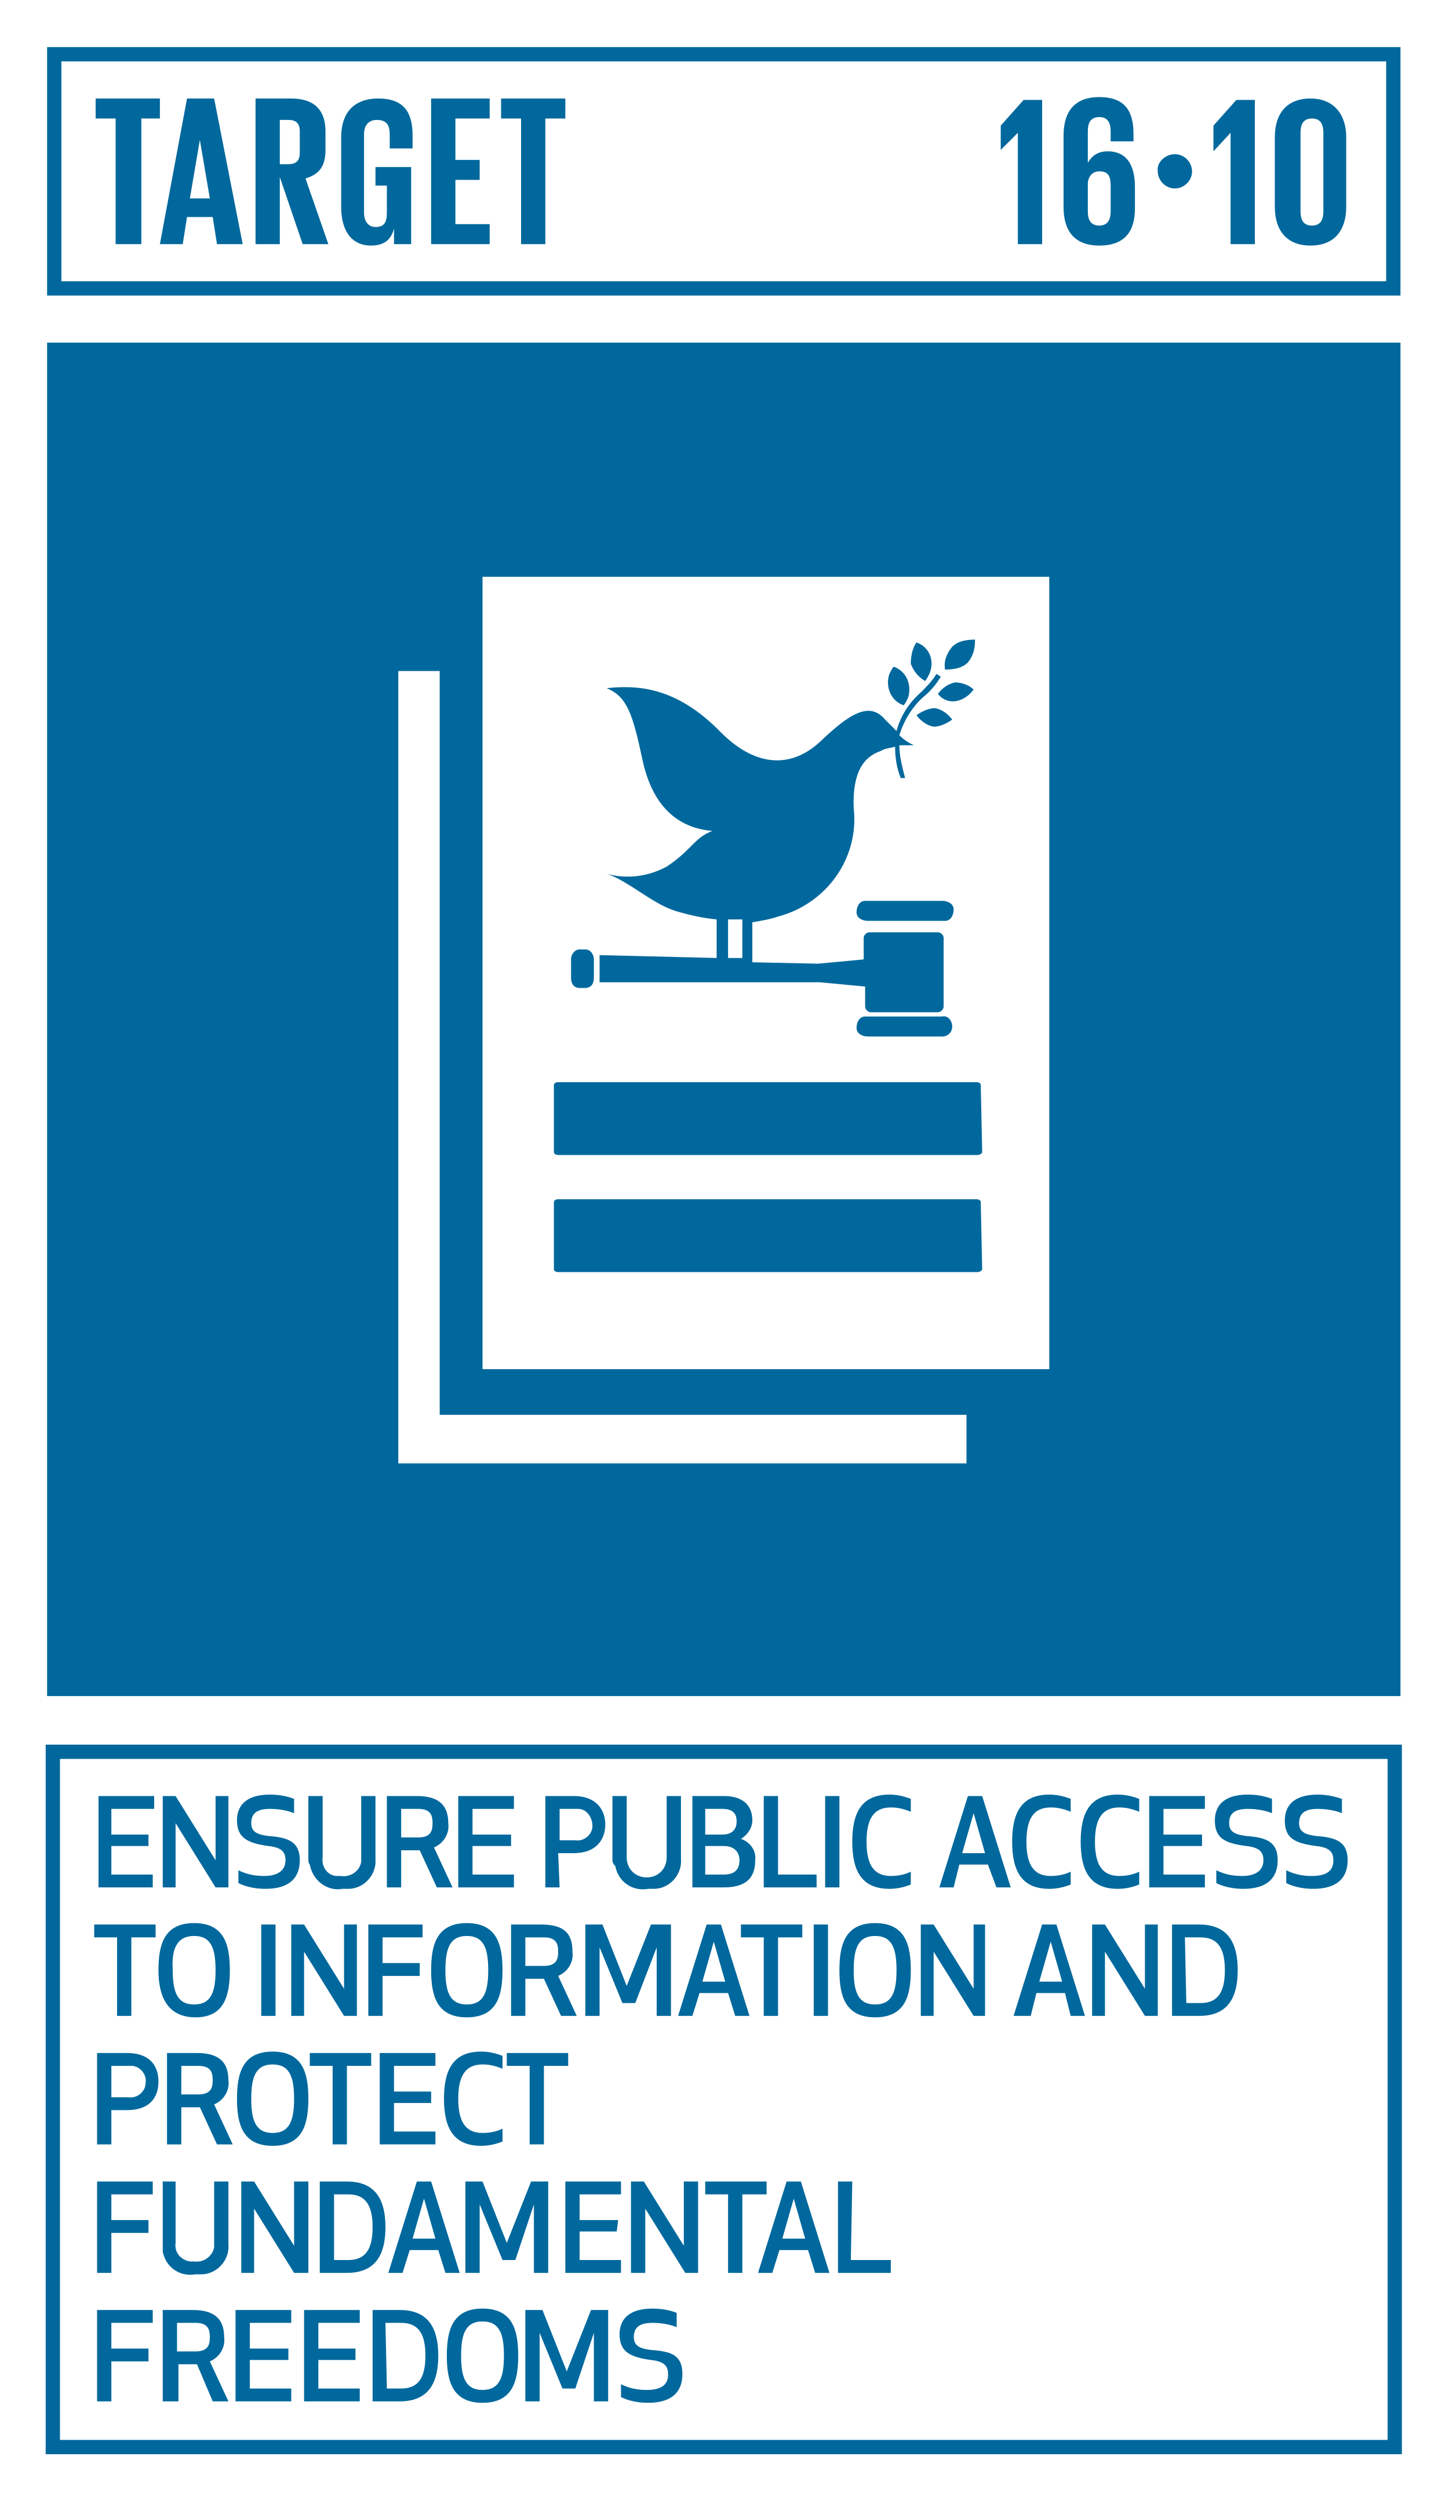 <?xml version="1.0" encoding="utf-8"?>
<!-- Generator: Adobe Illustrator 22.0.1, SVG Export Plug-In . SVG Version: 6.00 Build 0)  -->
<svg version="1.1" id="Layer_1" xmlns="http://www.w3.org/2000/svg" xmlns:xlink="http://www.w3.org/1999/xlink" x="0px" y="0px"
	 viewBox="0 0 101.5 175.1" style="enable-background:new 0 0 101.5 175.1;" xml:space="preserve">
<style type="text/css">
	.st0{fill:#FFFFFF;}
	.st1{fill:#00689D;}
	.st2{enable-background:new    ;}
</style>
<title>TARGET 1 B copy 14</title>
<g id="WHITE_BG">
	<g>
		<rect y="0" class="st0" width="101.5" height="175.2"/>
	</g>
</g>
<g id="TARGETS">
	<g>
		<g>
			<path class="st1" d="M10.5,129.3H7.8v2h2.9v0.9H6.9v-6.4h3.9v0.9H7.8v1.8h2.6V129.3z"/>
		</g>
		<g>
			<path class="st1" d="M15.1,132.2l-2.8-4.5v4.5h-0.9v-6.4h0.9l2.8,4.5v-4.5H16v6.4H15.1z"/>
		</g>
		<g>
			<path class="st1" d="M21,130.3c0,1.2-0.7,2-2.4,2c-0.6,0-1.3-0.1-1.9-0.4V131c0.6,0.3,1.2,0.4,1.8,0.4c1.1,0,1.5-0.5,1.5-1.1
				s-0.3-0.9-1.2-1c-1.5-0.2-2.2-0.6-2.2-1.8c0-0.9,0.5-1.8,2.3-1.8c0.6,0,1.2,0.1,1.7,0.3v1c-0.5-0.2-1.1-0.3-1.7-0.3
				c-1,0-1.3,0.4-1.3,1c0,0.6,0.4,0.8,1.2,0.9C20.2,128.7,21,129,21,130.3z"/>
		</g>
		<g>
			<path class="st1" d="M21.6,130.2v-4.4h1v4.3c-0.1,0.7,0.4,1.3,1,1.3c0.1,0,0.2,0,0.3,0c0.6,0.1,1.3-0.3,1.4-1c0-0.1,0-0.2,0-0.3
				v-4.3h1v4.4c0.1,1.1-0.8,2.1-1.9,2.1c-0.1,0-0.3,0-0.4,0c-1.1,0.2-2.1-0.6-2.3-1.7C21.6,130.5,21.6,130.3,21.6,130.2z"/>
		</g>
		<g>
			<path class="st1" d="M28.1,132.2h-1v-6.4h2.1c1.6,0,2.2,0.7,2.2,1.9c0.1,0.7-0.3,1.4-1,1.7l1.3,2.8h-1.1l-1.2-2.6h-1.3V132.2z
				 M28.1,128.7h1.2c0.9,0,1-0.5,1-1s-0.1-1-1-1h-1.2V128.7z"/>
		</g>
		<g>
			<path class="st1" d="M35.8,129.3h-2.7v2h2.9v0.9h-3.9v-6.4h3.9v0.9h-2.9v1.8h2.7V129.3z"/>
		</g>
		<g>
			<path class="st1" d="M39.2,132.2h-1v-6.4h2c1.6,0,2.2,1,2.2,2c0,1-0.6,2-2.2,2h-1.1L39.2,132.2z M39.2,128.9h1.1
				c0.6,0.1,1.2-0.4,1.2-1s-0.4-1.2-1-1.2c-0.1,0-0.1,0-0.2,0h-1.1V128.9z"/>
		</g>
		<g>
			<path class="st1" d="M42.9,130.2v-4.4h1v4.3c0,0.8,0.6,1.4,1.4,1.4s1.4-0.6,1.4-1.4v-4.3h1v4.4c0.1,1.1-0.8,2.1-1.9,2.1
				c-0.1,0-0.3,0-0.4,0c-1.1,0.2-2.1-0.5-2.3-1.6C42.9,130.5,42.9,130.4,42.9,130.2z"/>
		</g>
		<g>
			<path class="st1" d="M48.5,125.8h2.2c1.5,0,2,0.8,2,1.7c0,0.5-0.3,1-0.8,1.3c0.6,0.2,1.1,0.8,1,1.5c0,1.1-0.5,1.9-2.2,1.9h-2.2
				L48.5,125.8z M50.6,126.7h-1.2v1.8h1.2c0.8,0,1-0.5,1-0.9S51.5,126.7,50.6,126.7z M49.4,131.3h1.3c0.9,0,1.1-0.5,1.1-1
				s-0.3-1-1.1-1h-1.3V131.3z"/>
		</g>
		<g>
			<path class="st1" d="M54.4,131.3h2.8v0.9h-3.7v-6.4h1V131.3z"/>
		</g>
		<g>
			<path class="st1" d="M57.8,132.2v-6.4h1v6.4H57.8z"/>
		</g>
		<g>
			<path class="st1" d="M62.3,125.7c0.5,0,1,0.1,1.5,0.3v0.9c-0.5-0.2-0.9-0.3-1.4-0.3c-1.2,0-1.7,0.8-1.7,2.4s0.5,2.4,1.7,2.4
				c0.5,0,1-0.1,1.4-0.3v0.9c-0.5,0.2-1,0.3-1.5,0.3c-1.9,0-2.6-1.2-2.6-3.3S60.4,125.7,62.3,125.7z"/>
		</g>
		<g>
			<path class="st1" d="M69.2,130.6h-2l-0.4,1.6h-1l2-6.4h1l2,6.4h-1L69.2,130.6z M68.2,127l-0.8,2.8H69L68.2,127z"/>
		</g>
		<g>
			<path class="st1" d="M73.5,125.7c0.5,0,1,0.1,1.5,0.3v0.9c-0.5-0.2-0.9-0.3-1.4-0.3c-1.2,0-1.7,0.8-1.7,2.4s0.5,2.4,1.7,2.4
				c0.5,0,1-0.1,1.4-0.3v0.9c-0.5,0.2-1,0.3-1.5,0.3c-1.9,0-2.6-1.2-2.6-3.3S71.6,125.7,73.5,125.7z"/>
		</g>
		<g>
			<path class="st1" d="M78.3,125.7c0.5,0,1,0.1,1.5,0.3v0.9c-0.5-0.2-0.9-0.3-1.4-0.3c-1.2,0-1.7,0.8-1.7,2.4s0.5,2.4,1.7,2.4
				c0.5,0,1-0.1,1.4-0.3v0.9c-0.5,0.2-1,0.3-1.5,0.3c-1.9,0-2.6-1.2-2.6-3.3S76.4,125.7,78.3,125.7z"/>
		</g>
		<g>
			<path class="st1" d="M84.2,129.3h-2.7v2h2.9v0.9h-3.9v-6.4h3.9v0.9h-2.9v1.8h2.7V129.3z"/>
		</g>
		<g>
			<path class="st1" d="M89.5,130.3c0,1.2-0.7,2-2.4,2c-0.6,0-1.3-0.1-1.9-0.4V131c0.6,0.3,1.2,0.4,1.8,0.4c1.1,0,1.5-0.5,1.5-1.1
				s-0.3-0.9-1.2-1c-1.6-0.2-2.2-0.6-2.2-1.8c0-0.9,0.5-1.8,2.3-1.8c0.6,0,1.2,0.1,1.7,0.3v1c-0.5-0.2-1.1-0.3-1.7-0.3
				c-1,0-1.3,0.4-1.3,1c0,0.6,0.4,0.8,1.2,0.9C88.7,128.7,89.5,129,89.5,130.3z"/>
		</g>
		<g>
			<path class="st1" d="M94.4,130.3c0,1.2-0.7,2-2.4,2c-0.6,0-1.3-0.1-1.9-0.4V131c0.6,0.3,1.2,0.4,1.8,0.4c1.2,0,1.5-0.5,1.5-1.1
				s-0.3-0.9-1.2-1c-1.6-0.2-2.2-0.6-2.2-1.8c0-0.9,0.5-1.8,2.3-1.8c0.6,0,1.1,0.1,1.7,0.3v1c-0.5-0.2-1.1-0.3-1.7-0.3
				c-1,0-1.3,0.4-1.3,1c0,0.6,0.4,0.8,1.2,0.9C93.6,128.7,94.4,129,94.4,130.3z"/>
		</g>
		<g>
			<path class="st1" d="M9.2,135.7v5.5h-1v-5.5H6.6v-0.9h4.3v0.9H9.2z"/>
		</g>
		<g>
			<path class="st1" d="M11.1,138c0-1.8,0.4-3.3,2.5-3.3s2.5,1.5,2.5,3.3s-0.4,3.3-2.4,3.3S11.1,139.8,11.1,138z M12.1,138
				c0,1.5,0.3,2.4,1.5,2.4s1.5-0.9,1.5-2.4s-0.3-2.4-1.5-2.4S12,136.5,12.1,138L12.1,138z"/>
		</g>
		<g>
			<path class="st1" d="M18.3,141.2v-6.4h1v6.4H18.3z"/>
		</g>
		<g>
			<path class="st1" d="M24.1,141.2l-2.8-4.5v4.5h-0.9v-6.4h0.9l2.8,4.5v-4.5h0.9v6.4H24.1z"/>
		</g>
		<g>
			<path class="st1" d="M29.4,138.4h-2.6v2.8h-1v-6.4h3.8v0.9h-2.8v1.8h2.6V138.4z"/>
		</g>
		<g>
			<path class="st1" d="M30.2,138c0-1.8,0.4-3.3,2.5-3.3s2.5,1.5,2.5,3.3s-0.4,3.3-2.5,3.3S30.2,139.8,30.2,138z M31.2,138
				c0,1.5,0.3,2.4,1.5,2.4s1.5-0.9,1.5-2.4s-0.3-2.4-1.5-2.4S31.2,136.5,31.2,138L31.2,138z"/>
		</g>
		<g>
			<path class="st1" d="M36.8,141.2h-1v-6.4h2.1c1.7,0,2.2,0.7,2.2,1.9c0.1,0.7-0.3,1.4-1,1.7l1.3,2.8h-1.1l-1.2-2.6h-1.3V141.2z
				 M36.8,137.7h1.3c0.9,0,1-0.5,1-1s-0.1-1-1-1h-1.3V137.7z"/>
		</g>
		<g>
			<path class="st1" d="M44.5,140.3h-0.9l-1.6-3.9v4.8h-1v-6.4h1.2l1.7,4.3l1.7-4.3H47v6.4h-1v-4.8L44.5,140.3z"/>
		</g>
		<g>
			<path class="st1" d="M51,139.6h-2l-0.5,1.6h-1l2-6.4h1l2,6.4h-1L51,139.6z M50,136l-0.8,2.8h1.6L50,136z"/>
		</g>
		<g>
			<path class="st1" d="M54.5,135.7v5.5h-1v-5.5h-1.6v-0.9h4.3v0.9H54.5z"/>
		</g>
		<g>
			<path class="st1" d="M57,141.2v-6.4h1v6.4H57z"/>
		</g>
		<g>
			<path class="st1" d="M58.8,138c0-1.8,0.4-3.3,2.5-3.3s2.5,1.5,2.5,3.3s-0.4,3.3-2.5,3.3S58.8,139.8,58.8,138z M59.8,138
				c0,1.5,0.3,2.4,1.5,2.4s1.5-0.9,1.5-2.4s-0.3-2.4-1.5-2.4S59.8,136.5,59.8,138L59.8,138z"/>
		</g>
		<g>
			<path class="st1" d="M68.2,141.2l-2.8-4.5v4.5h-0.9v-6.4h0.9l2.8,4.5v-4.5H69v6.4H68.2z"/>
		</g>
		<g>
			<path class="st1" d="M74.6,139.6h-2l-0.4,1.6H71l2-6.4h1l2,6.4h-1L74.6,139.6z M73.6,136l-0.8,2.8h1.6L73.6,136z"/>
		</g>
		<g>
			<path class="st1" d="M80.2,141.2l-2.8-4.5v4.5h-0.9v-6.4h0.9l2.8,4.5v-4.5h0.9v6.4H80.2z"/>
		</g>
		<g>
			<path class="st1" d="M82.1,141.2v-6.4H84c2.1,0,2.7,1.4,2.7,3.2s-0.6,3.2-2.7,3.2H82.1z M83.1,140.3h1c1.3,0,1.7-0.9,1.7-2.3
				s-0.4-2.3-1.7-2.3H83L83.1,140.3z"/>
		</g>
		<g>
			<path class="st1" d="M7.8,150.2h-1v-6.4h2.1c1.6,0,2.2,0.9,2.2,2s-0.6,2-2.2,2H7.8V150.2z M7.8,146.9H9c0.6,0.1,1.2-0.4,1.2-1
				c0.1-0.6-0.4-1.2-1-1.2c-0.1,0-0.1,0-0.2,0H7.8V146.9z"/>
		</g>
		<g>
			<path class="st1" d="M12.7,150.2h-1v-6.4h2.1c1.6,0,2.2,0.7,2.2,1.9c0.1,0.7-0.3,1.4-1,1.7l1.3,2.8h-1.1l-1.2-2.6h-1.3V150.2z
				 M12.7,146.7h1.2c0.9,0,1-0.5,1-1s-0.1-1-1-1h-1.2V146.7z"/>
		</g>
		<g>
			<path class="st1" d="M16.6,147c0-1.8,0.4-3.3,2.5-3.3s2.5,1.5,2.5,3.3s-0.4,3.3-2.5,3.3S16.6,148.8,16.6,147z M17.6,147
				c0,1.5,0.3,2.4,1.5,2.4s1.5-0.9,1.5-2.4s-0.3-2.4-1.5-2.4S17.6,145.5,17.6,147L17.6,147z"/>
		</g>
		<g>
			<path class="st1" d="M24.3,144.7v5.5h-1v-5.5h-1.6v-0.9h4.3v0.9H24.3z"/>
		</g>
		<g>
			<path class="st1" d="M30.2,147.3h-2.6v2h2.9v0.9h-3.9v-6.4h3.9v0.9h-2.9v1.8h2.6V147.3z"/>
		</g>
		<g>
			<path class="st1" d="M33.7,143.7c0.5,0,1,0.1,1.5,0.3v0.9c-0.5-0.2-0.9-0.3-1.4-0.3c-1.2,0-1.7,0.8-1.7,2.4s0.5,2.4,1.7,2.4
				c0.5,0,1-0.1,1.4-0.3v0.9c-0.5,0.2-1,0.3-1.5,0.3c-1.9,0-2.6-1.2-2.6-3.3S31.8,143.7,33.7,143.7z"/>
		</g>
		<g>
			<path class="st1" d="M38.1,144.7v5.5h-1v-5.5h-1.6v-0.9h4.3v0.9H38.1z"/>
		</g>
		<g>
			<path class="st1" d="M10.4,156.4H7.8v2.8h-1v-6.4h3.9v0.9H7.8v1.8h2.6V156.4z"/>
		</g>
		<g>
			<path class="st1" d="M11.4,157.2v-4.4h0.9v4.3c-0.1,0.7,0.4,1.2,1,1.3c0.1,0,0.2,0,0.3,0c0.7,0.1,1.3-0.4,1.4-1
				c0-0.1,0-0.2,0-0.3v-4.3h1v4.4c0.1,1.1-0.8,2.1-1.9,2.1c-0.1,0-0.3,0-0.4,0c-1.1,0.2-2.1-0.5-2.3-1.6
				C11.4,157.5,11.4,157.4,11.4,157.2z"/>
		</g>
		<g>
			<path class="st1" d="M20.6,159.2l-2.8-4.5v4.5h-0.9v-6.4h0.9l2.8,4.5v-4.5h1v6.4H20.6z"/>
		</g>
		<g>
			<path class="st1" d="M22.4,159.2v-6.4h1.9c2.1,0,2.7,1.4,2.7,3.2s-0.6,3.2-2.7,3.2H22.4z M23.4,158.3h1c1.3,0,1.7-0.9,1.7-2.3
				s-0.4-2.3-1.7-2.3h-1V158.3z"/>
		</g>
		<g>
			<path class="st1" d="M30.7,157.6h-2l-0.5,1.6h-1l2-6.4h1l2,6.4h-1L30.7,157.6z M29.7,154l-0.8,2.8h1.6L29.7,154z"/>
		</g>
		<g>
			<path class="st1" d="M36.1,158.3h-0.9l-1.6-3.9l0,4.8h-1v-6.4h1.2l1.7,4.3l1.7-4.3h1.2v6.4h-1v-4.8L36.1,158.3z"/>
		</g>
		<g>
			<path class="st1" d="M43.2,156.3h-2.6v2h2.9v0.9h-3.9v-6.4h3.9v0.9h-2.9v1.8h2.7L43.2,156.3z"/>
		</g>
		<g>
			<path class="st1" d="M48,159.2l-2.8-4.5v4.5h-1v-6.4h0.9l2.8,4.5v-4.5h1v6.4H48z"/>
		</g>
		<g>
			<path class="st1" d="M52,153.7v5.5h-1v-5.5h-1.6v-0.9h4.3v0.9H52z"/>
		</g>
		<g>
			<path class="st1" d="M56.6,157.6h-2l-0.5,1.6h-1l2-6.4h1l2,6.4h-1L56.6,157.6z M55.6,154l-0.8,2.8h1.6L55.6,154z"/>
		</g>
		<g>
			<path class="st1" d="M59.6,158.3h2.8v0.9h-3.7v-6.4h1L59.6,158.3z"/>
		</g>
		<g>
			<path class="st1" d="M10.4,165.4H7.8v2.8h-1v-6.4h3.9v0.9H7.8v1.8h2.6V165.4z"/>
		</g>
		<g>
			<path class="st1" d="M12.4,168.2h-1v-6.4h2.1c1.6,0,2.2,0.7,2.2,1.9c0.1,0.7-0.3,1.4-1,1.7l1.3,2.8h-1.1l-1.1-2.6h-1.3V168.2z
				 M12.4,164.7h1.3c0.9,0,1-0.5,1-1s-0.1-1-1-1h-1.3V164.7z"/>
		</g>
		<g>
			<path class="st1" d="M20.2,165.3h-2.7v2h2.9v0.9h-3.9v-6.4h3.9v0.9h-2.9v1.8h2.7V165.3z"/>
		</g>
		<g>
			<path class="st1" d="M24.9,165.3h-2.6v2h2.9v0.9h-3.9v-6.4h3.9v0.9h-2.9v1.8h2.6V165.3z"/>
		</g>
		<g>
			<path class="st1" d="M26.1,168.2v-6.4H28c2.1,0,2.7,1.4,2.7,3.2s-0.6,3.2-2.7,3.2H26.1z M27.1,167.3h1c1.3,0,1.7-0.9,1.7-2.3
				s-0.4-2.3-1.7-2.3H27L27.1,167.3z"/>
		</g>
		<g>
			<path class="st1" d="M31.3,165c0-1.8,0.4-3.3,2.5-3.3s2.5,1.5,2.5,3.3s-0.4,3.3-2.5,3.3S31.3,166.8,31.3,165z M32.3,165
				c0,1.5,0.3,2.4,1.5,2.4s1.5-0.9,1.5-2.4s-0.3-2.4-1.5-2.4S32.3,163.5,32.3,165L32.3,165z"/>
		</g>
		<g>
			<path class="st1" d="M40.3,167.3h-0.9l-1.6-3.9v4.8h-1v-6.4h1.2l1.7,4.3l1.7-4.3h1.2v6.4h-1v-4.8L40.3,167.3z"/>
		</g>
		<g>
			<path class="st1" d="M47.8,166.3c0,1.2-0.7,2-2.4,2c-0.6,0-1.3-0.1-1.9-0.4V167c0.6,0.3,1.2,0.4,1.8,0.4c1.2,0,1.5-0.5,1.5-1.1
				s-0.3-0.9-1.2-1c-1.5-0.2-2.2-0.6-2.2-1.8c0-0.9,0.5-1.8,2.3-1.8c0.6,0,1.2,0.1,1.7,0.3v1c-0.5-0.2-1.1-0.3-1.7-0.3
				c-1,0-1.3,0.4-1.3,1s0.4,0.8,1.2,0.9C47.1,164.7,47.8,165,47.8,166.3z"/>
		</g>
	</g>
	<g>
		<rect x="3.3" y="24" class="st1" width="94.8" height="94.8"/>
	</g>
	<g>
		<path class="st1" d="M98.2,20.7H3.3V3.3h94.8V20.7z M4.3,19.7h92.8V4.3H4.3L4.3,19.7z"/>
	</g>
	<g class="st2">
		<path class="st1" d="M6.7,6.9h4.5v1.4H9.9v8.8H8.1V8.3H6.7V6.9z"/>
	</g>
	<g class="st2">
		<path class="st1" d="M11.2,17.1l1.9-10.2h1.9L17,17.1h-1.8l-0.3-1.9h-1.8l-0.3,1.9H11.2z M13.3,13.9h1.4L14,9.8h0L13.3,13.9z"/>
	</g>
	<g class="st2">
		<path class="st1" d="M19.6,12.4v4.7h-1.7V6.9h2.5c1.7,0,2.4,0.9,2.4,2.3v1.3c0,1.1-0.4,1.7-1.4,2l1.6,4.6h-1.8L19.6,12.4z
			 M19.6,8.3v3.2h0.6c0.6,0,0.8-0.3,0.8-0.8V9.2c0-0.6-0.3-0.8-0.8-0.8H19.6z"/>
	</g>
	<g class="st2">
		<path class="st1" d="M26.4,11.7h2.4v5.4h-1.2V16c-0.2,0.8-0.7,1.2-1.6,1.2c-1.5,0-2.1-1.2-2.1-2.7V9.6c0-1.6,0.8-2.7,2.6-2.7
			c1.9,0,2.4,1.1,2.4,2.6v0.9h-1.6v-1c0-0.6-0.2-1-0.9-1c-0.6,0-0.9,0.4-0.9,1v5.5c0,0.6,0.3,1,0.8,1c0.6,0,0.8-0.3,0.8-1V13h-0.8
			V11.7z"/>
	</g>
	<g class="st2">
		<path class="st1" d="M30.2,6.9h4.1v1.4h-2.4v2.9h1.7v1.4h-1.7v3.1h2.4v1.4h-4.1V6.9z"/>
	</g>
	<g class="st2">
		<path class="st1" d="M35.1,6.9h4.5v1.4h-1.4v8.8h-1.7V8.3h-1.4V6.9z"/>
	</g>
	<g>
		<g>
			<polygon class="st0" points="30.8,47 27.9,47 27.9,102.5 67.7,102.5 67.7,99.1 30.8,99.1 			"/>
		</g>
		<g>
			<path class="st0" d="M33.8,40.4v55.5h39.7V40.4H33.8z M66.7,45.3c0.4-0.4,1-0.5,1.6-0.5c0,0.6-0.1,1.1-0.5,1.6
				c-0.4,0.4-1,0.5-1.6,0.5C66.1,46.3,66.3,45.8,66.7,45.3z M66,64.5h-5.2c-0.4,0-0.8-0.2-0.8-0.6c0-0.4,0.2-0.8,0.6-0.8
				c0.1,0,0.1,0,0.2,0H66c0.4,0,0.8,0.2,0.8,0.6c0,0.4-0.2,0.8-0.6,0.8C66.1,64.5,66.1,64.5,66,64.5z M66.7,71.9
				c0,0.4-0.3,0.7-0.7,0.7h-5.2c-0.4,0-0.8-0.2-0.8-0.6c0-0.4,0.2-0.8,0.6-0.8c0.1,0,0.1,0,0.2,0H66C66.4,71.1,66.7,71.5,66.7,71.9
				C66.8,71.9,66.8,71.9,66.7,71.9L66.7,71.9z M64.2,50.1c0.4-0.3,0.9-0.5,1.3-0.5c0.5,0.1,0.9,0.4,1.2,0.8
				c-0.4,0.3-0.9,0.5-1.3,0.5C64.9,50.8,64.5,50.5,64.2,50.1z M65.7,48.6c0.3-0.4,0.7-0.7,1.2-0.8c0.5,0,1,0.2,1.3,0.5
				c-0.3,0.4-0.7,0.7-1.2,0.8C66.5,49.2,66,49,65.7,48.6z M64.2,45c0.9,0.3,1.3,1.3,0.9,2.2c-0.1,0.2-0.2,0.4-0.3,0.5
				c-0.5-0.3-0.8-0.7-1-1.2C63.8,46,63.9,45.4,64.2,45z M62.6,46.7c0.9,0.3,1.3,1.3,1,2.2c-0.1,0.2-0.2,0.4-0.3,0.5
				c-0.9-0.3-1.3-1.3-1-2.2C62.4,47,62.5,46.8,62.6,46.7z M42,66.9l8.2,0.2v-2.7c-1-0.1-1.9-0.3-2.9-0.6c-1.6-0.5-3.3-2.1-4.8-2.6
				l-0.4-0.1l0.4,0.1c1.4,0.4,2.9,0.2,4.2-0.5c1.8-1.2,1.9-2,3.2-2.5c-2.4-0.2-4.2-1.7-4.9-5s-1.1-4.4-2.5-5c2-0.2,4.8-0.2,8,3.1
				c2.5,2.5,5,2.5,7,0.6s3.4-2.8,4.5-1.5c0.3,0.3,0.5,0.5,0.8,0.8c0.3-1.1,0.9-2,1.7-2.7c0.4-0.4,0.8-0.8,1.1-1.3l0.3,0.2
				c-0.3,0.5-0.7,1-1.2,1.4c-0.8,0.7-1.4,1.7-1.7,2.7c0.3,0.3,0.6,0.5,1,0.7c-0.3,0-0.7,0-1,0c0,0.8,0.2,1.5,0.4,2.3h-0.3
				c-0.3-0.7-0.4-1.5-0.4-2.2c-0.3,0.1-0.7,0.1-1,0.3c-1.2,0.4-2,1.5-1.9,4c0.4,3.5-1.9,6.7-5.3,7.6c-0.6,0.2-1.2,0.3-1.8,0.4v2.8
				l4.6,0.1l3.2-0.3v-1.5c0-0.2,0.2-0.4,0.4-0.4c0,0,0,0,0,0h4.8c0.2,0,0.4,0.2,0.4,0.4c0,0,0,0,0,0v4.8c0,0.2-0.2,0.4-0.4,0.4H61
				c-0.2,0-0.4-0.2-0.4-0.4v-1.4l-3.2-0.3L42,68.8V66.9z M40,67.2c0-0.4,0.3-0.7,0.6-0.7H41c0.4,0,0.6,0.4,0.6,0.7v1.3
				c0,0.4-0.2,0.7-0.6,0.7c0,0,0,0,0,0h-0.4c-0.4,0-0.6-0.3-0.6-0.7L40,67.2z M68.8,88.9c0,0.1-0.2,0.2-0.3,0.2H39.1
				c-0.2,0-0.3-0.1-0.3-0.2v-4.7c0-0.1,0.1-0.2,0.3-0.2h29.3c0.2,0,0.3,0.1,0.3,0.2L68.8,88.9z M68.8,80.7c0,0.1-0.2,0.2-0.3,0.2
				H39.1c-0.2,0-0.3-0.1-0.3-0.2V76c0-0.1,0.1-0.2,0.3-0.2h29.3c0.2,0,0.3,0.1,0.3,0.2L68.8,80.7z"/>
		</g>
		<g>
			<path class="st0" d="M51,67.1h1v-2.7c-0.3,0-0.7,0-1,0V67.1z"/>
		</g>
	</g>
	<g class="st2">
		<path class="st1" d="M73,6.9v10.2h-1.7V9.3h0l-1.2,1.2h0V8.8l1.6-1.8H73z"/>
		<path class="st1" d="M74.5,14.5v-5c0-1.6,0.7-2.7,2.5-2.7c1.9,0,2.4,1.1,2.4,2.6v0.5h-1.6V9.2c0-0.6-0.2-1-0.8-1
			c-0.6,0-0.8,0.4-0.8,1v2.2h0c0.3-0.5,0.7-0.8,1.4-0.8c1.2,0,1.9,0.8,1.9,2.5v1.5c0,1.6-0.7,2.6-2.5,2.6
			C75.2,17.2,74.5,16.1,74.5,14.5z M77.8,14.8V13c0-0.7-0.2-1-0.8-1c-0.5,0-0.8,0.4-0.8,0.9v1.9c0,0.6,0.2,1,0.8,1
			C77.5,15.8,77.8,15.5,77.8,14.8z"/>
	</g>
	<g class="st2">
	</g>
	<g class="st2">
		<path class="st1" d="M82.3,10.8c0.7,0,1.2,0.6,1.2,1.2c0,0.7-0.6,1.2-1.2,1.2c-0.7,0-1.2-0.6-1.2-1.2C81,11.4,81.6,10.8,82.3,10.8
			z"/>
	</g>
	<g class="st2">
		<path class="st1" d="M87.9,6.9v10.2h-1.7V9.3h0L85,10.6h0V8.8l1.6-1.8H87.9z"/>
		<path class="st1" d="M89.3,14.5V9.6c0-1.6,0.8-2.7,2.5-2.7c1.7,0,2.5,1.2,2.5,2.7v4.9c0,1.6-0.8,2.7-2.5,2.7
			C90.1,17.2,89.3,16.1,89.3,14.5z M92.7,14.8V9.3c0-0.6-0.2-1-0.8-1c-0.6,0-0.8,0.4-0.8,1v5.5c0,0.6,0.2,1,0.8,1
			C92.5,15.8,92.7,15.4,92.7,14.8z"/>
	</g>
	<g>
		<path class="st1" d="M98.2,171.9h-95v-49.7h95V171.9z M4.2,170.9h93v-47.7h-93V170.9z"/>
	</g>
</g>
</svg>
